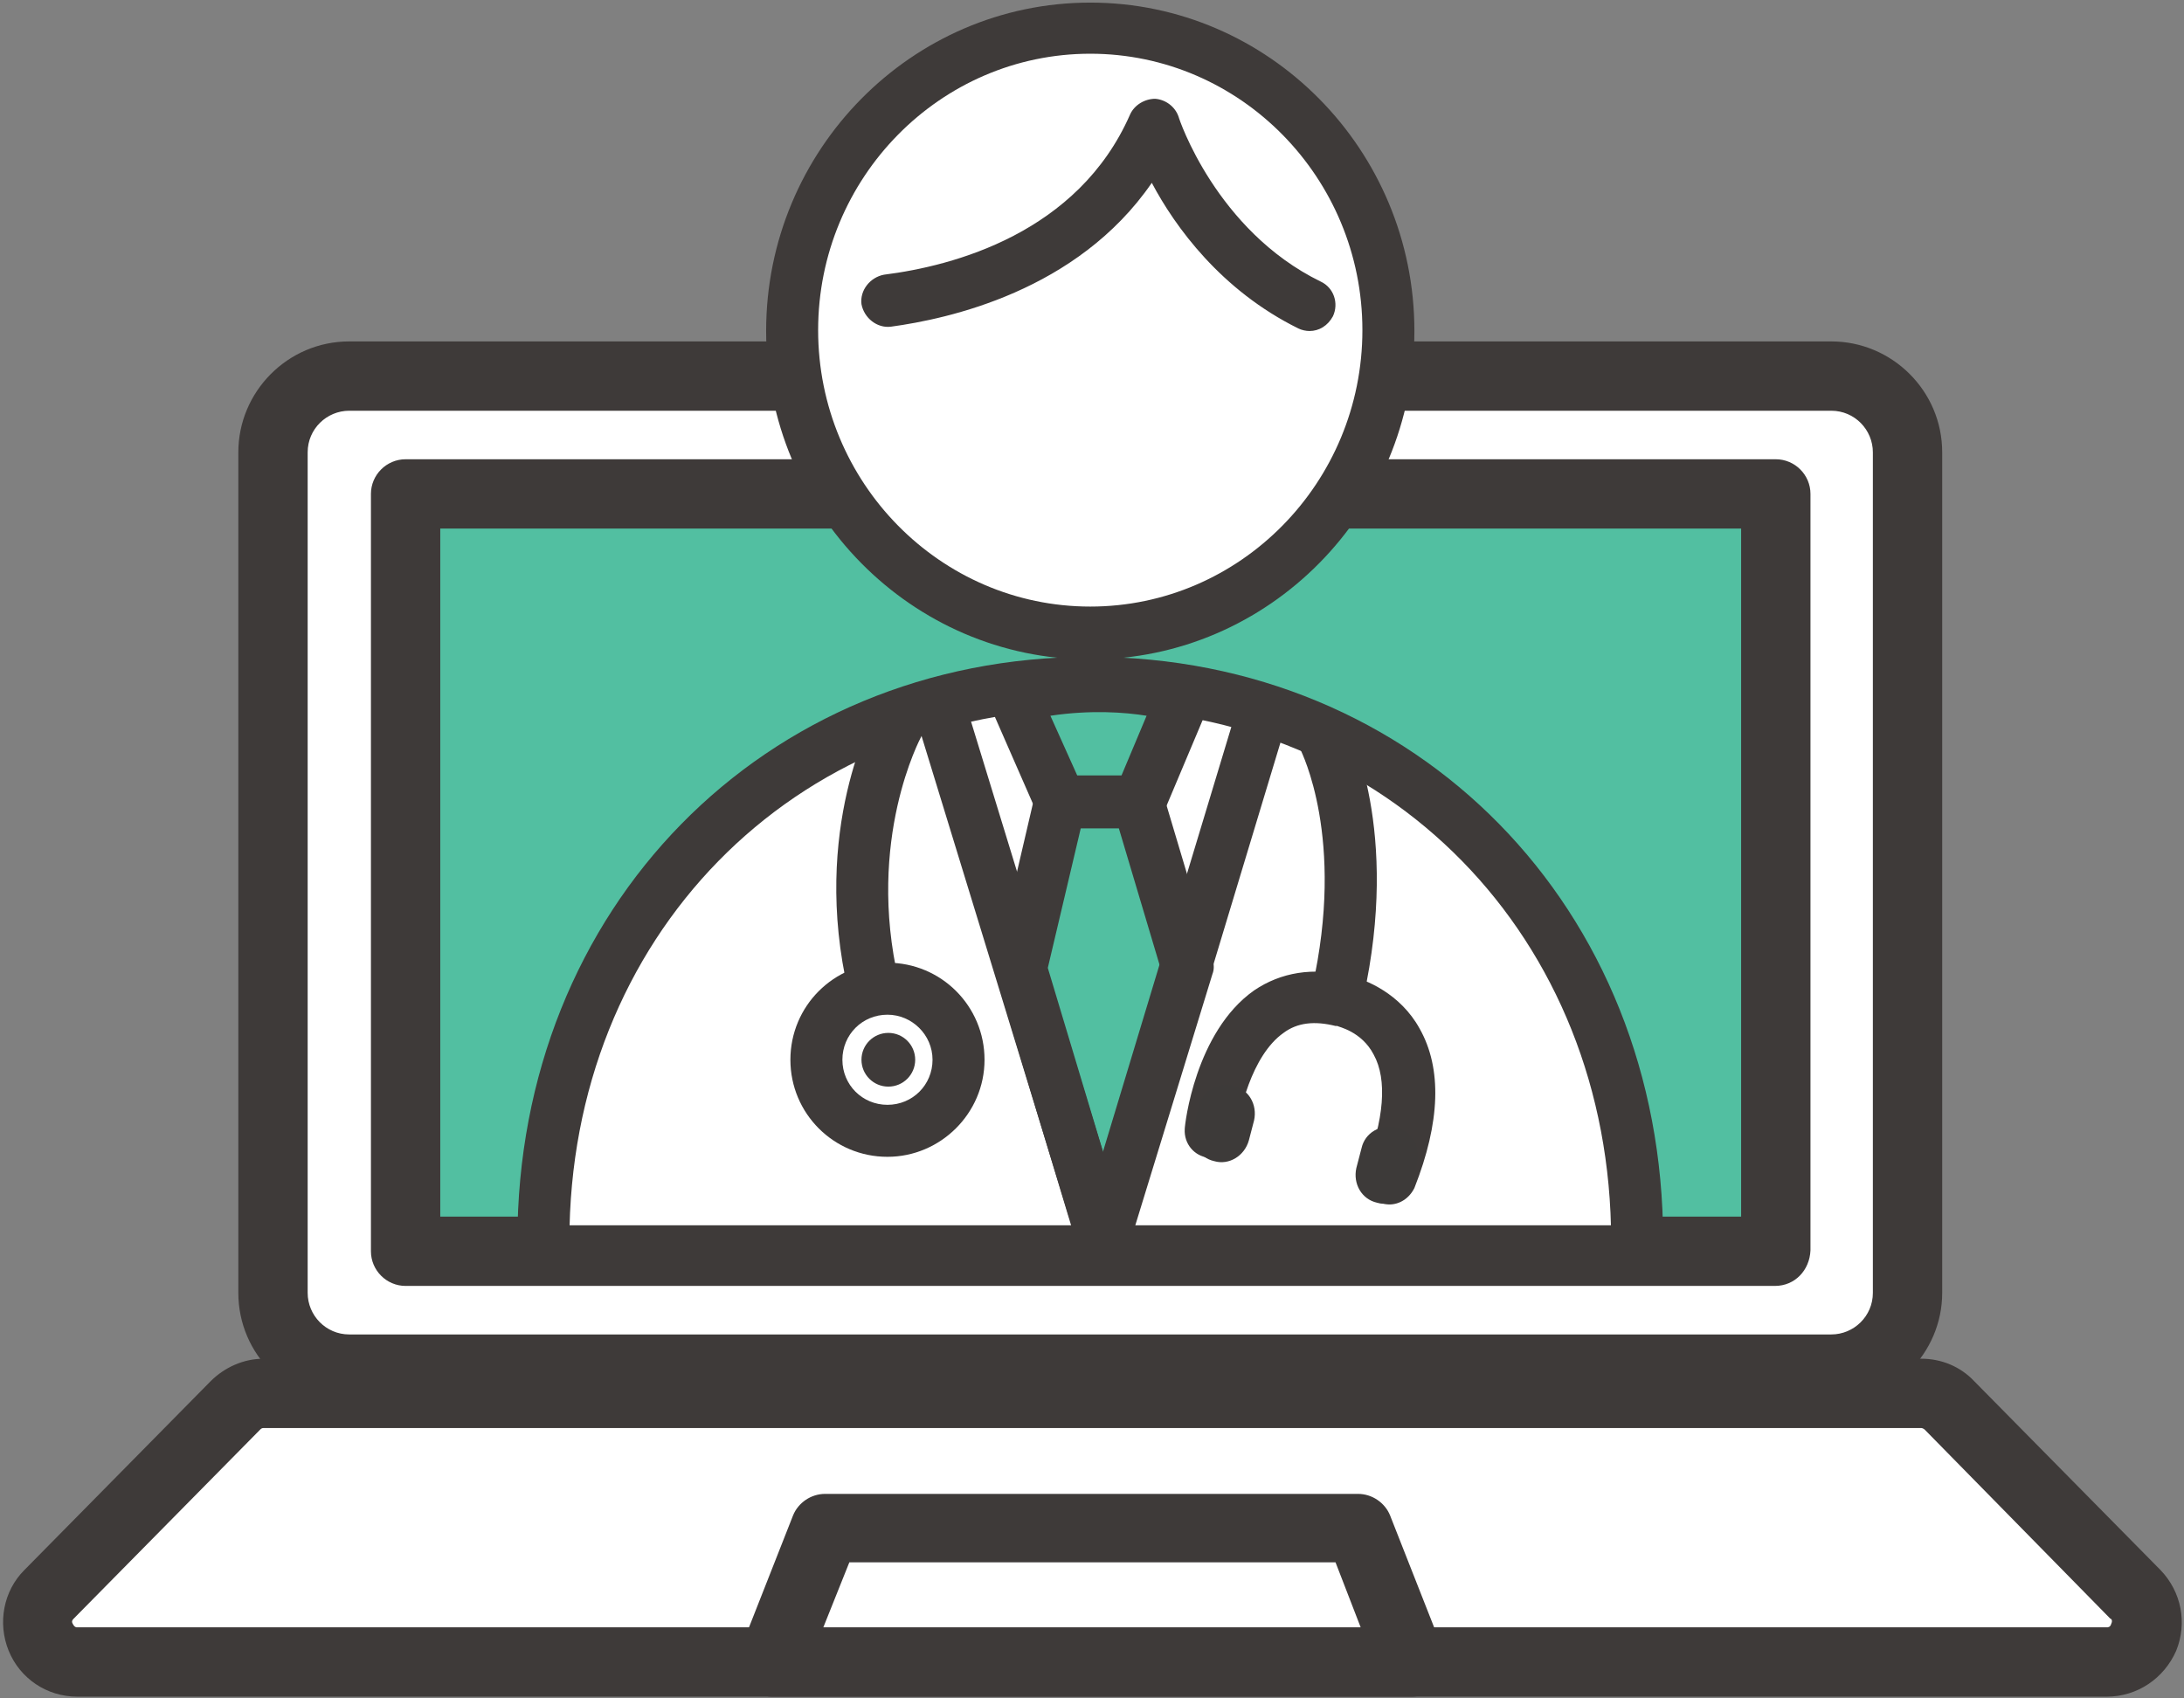 <?xml version="1.0" encoding="utf-8"?>
<!-- Generator: Adobe Illustrator 28.0.0, SVG Export Plug-In . SVG Version: 6.00 Build 0)  -->
<svg version="1.1" id="レイヤー_1" xmlns="http://www.w3.org/2000/svg" xmlns:xlink="http://www.w3.org/1999/xlink" x="0px"
	 y="0px" viewBox="0 0 252 196" style="enable-background:new 0 0 252 196;" xml:space="preserve">
<rect x="0" y="0" width="252" height="196" fill="#808080" stroke="none"/>
<style type="text/css">
	.st0{fill:#FFFFFF;}
	.st1{fill:#3E3A39;}
	.st2{fill:#52BFA1;}
	.st3{fill:#3D3A39;}
	.st4{fill:none;}
</style>
<g>
	<g>
		<path class="st0" d="M211.3,158h-171c-4.8,0-8.8-3.9-8.8-8.8v-97c0-4.8,3.9-8.8,8.8-8.8h171c4.8,0,8.8,3.9,8.8,8.8v97
			C220.1,154,216.1,158,211.3,158z"/>
		<path class="st1" d="M211.3,162h-171c-7,0-12.8-5.7-12.8-12.8v-97c0-7,5.7-12.8,12.8-12.8h171c7,0,12.8,5.7,12.8,12.8v97
			C224.1,156.2,218.3,162,211.3,162z M40.3,47.4c-2.6,0-4.8,2.1-4.8,4.8v97c0,2.6,2.1,4.8,4.8,4.8h171c2.6,0,4.8-2.1,4.8-4.8v-97
			c0-2.6-2.1-4.8-4.8-4.8C211.3,47.4,40.3,47.4,40.3,47.4z"/>
	</g>
	<g>
		<rect x="46.8" y="57" class="st2" width="158.1" height="87.3"/>
		<path class="st1" d="M204.8,148.4h-158c-2.2,0-4-1.8-4-4V57c0-2.2,1.8-4,4-4h158.1c2.2,0,4,1.8,4,4v87.3
			C208.8,146.6,207.1,148.4,204.8,148.4z M50.8,140.4h150.1V61H50.8V140.4z"/>
	</g>
	<g>
		<path class="st0" d="M243.1,191.8H8.9c-4.1,0-6.1-4.9-3.3-7.8l21.5-21.8c0.9-0.9,2-1.4,3.3-1.4h191.3c1.2,0,2.4,0.5,3.3,1.4
			l21.5,21.8C249.2,186.9,247.2,191.8,243.1,191.8z"/>
		<path class="st1" d="M243.1,195.8H8.9c-3.5,0-6.6-2.1-7.9-5.3s-0.6-6.9,1.8-9.3l21.5-21.8c1.6-1.6,3.8-2.6,6.1-2.6h191.3
			c2.3,0,4.5,0.9,6.1,2.6l21.5,21.8c2.4,2.5,3.1,6.1,1.8,9.3C249.7,193.7,246.6,195.8,243.1,195.8z M30.4,164.8
			c-0.2,0-0.3,0.1-0.4,0.2L8.5,186.8c-0.1,0.1-0.3,0.3-0.1,0.6c0.2,0.4,0.4,0.4,0.5,0.4h234.2c0.1,0,0.4,0,0.5-0.4
			c0.2-0.4,0-0.6-0.1-0.6L222.1,165c-0.1-0.1-0.3-0.2-0.4-0.2H30.4z"/>
	</g>
	<g>
		<polygon class="st0" points="162.9,191.8 89.1,191.8 95.3,176.3 156.7,176.3 		"/>
		<path class="st1" d="M162.9,195.8H89.1c-1.3,0-2.6-0.7-3.3-1.7c-0.7-1.1-0.9-2.5-0.4-3.7l6.1-15.5c0.6-1.5,2.1-2.5,3.7-2.5h61.5
			c1.6,0,3.1,1,3.7,2.5l6.1,15.5c0.5,1.2,0.3,2.6-0.4,3.7C165.4,195.1,164.2,195.8,162.9,195.8z M95,187.8h62l-2.9-7.5H98L95,187.8z
			"/>
	</g>
	<g>
		<path class="st0" d="M188.9,143.2c0-35.6-25.6-64.4-63.1-64.4s-63.1,28.8-63.1,64.4H188.9z"/>
		<path class="st1" d="M188.9,146.2c-1.7,0-3-1.3-3-3c0-35-25.8-61.4-60.1-61.4s-60.1,26.4-60.1,61.4c0,1.7-1.3,3-3,3
			c-1.7,0-3-1.3-3-3c0-38.4,28.4-67.4,66.1-67.4s66.1,29,66.1,67.4C191.9,144.9,190.6,146.2,188.9,146.2z"/>
		<g>
			<ellipse class="st0" cx="125.8" cy="38.2" rx="34.4" ry="34.9"/>
			<path class="st1" d="M125.8,76.1c-20.6,0-37.4-17-37.4-37.9s16.8-37.9,37.4-37.9s37.4,17,37.4,37.9S146.4,76.1,125.8,76.1z
				 M125.8,6.2c-17.3,0-31.4,14.3-31.4,31.9S108.5,70,125.8,70s31.4-14.3,31.4-31.9S143.1,6.2,125.8,6.2z"/>
		</g>
		<path class="st1" d="M151.1,38.2c-0.4,0-0.9-0.1-1.3-0.3c-8.9-4.4-14.2-11.7-16.9-16.8c-8.6,12.5-23.5,15.7-30.1,16.6
			c-1.6,0.2-3.1-1-3.4-2.6c-0.2-1.6,1-3.1,2.6-3.4c8-1,22.4-4.8,28.4-18.5c0.5-1.1,1.7-1.8,2.9-1.8c1.2,0.1,2.3,0.9,2.7,2.1
			c0,0.1,4.3,13.1,16.4,19c1.5,0.7,2.1,2.5,1.4,4C153.2,37.6,152.2,38.2,151.1,38.2z"/>
		<path class="st1" d="M100.8,116.8c-1.4,0-2.6-0.9-2.9-2.3c-4.4-18.8,2.9-32,3.2-32.5c0.8-1.4,2.6-2,4.1-1.1c1.4,0.8,2,2.6,1.1,4.1
			c-0.1,0.2-6.4,11.9-2.6,28.2c0.4,1.6-0.6,3.2-2.2,3.6C101.2,116.8,101,116.8,100.8,116.8z"/>
		<g>
			<circle class="st0" cx="102.4" cy="122.3" r="8.2"/>
			<path class="st1" d="M102.4,133.5c-6.2,0-11.2-5-11.2-11.2s5-11.2,11.2-11.2s11.2,5,11.2,11.2S108.5,133.5,102.4,133.5z
				 M102.4,117.1c-2.9,0-5.2,2.3-5.2,5.2c0,2.9,2.3,5.2,5.2,5.2c2.9,0,5.2-2.3,5.2-5.2S105.2,117.1,102.4,117.1z"/>
		</g>
		<circle class="st1" cx="102.5" cy="122.3" r="3.1"/>
		<path class="st1" d="M154.4,117.7c-0.2,0-0.4,0-0.7-0.1c-1.6-0.4-2.6-2-2.3-3.6c3.9-17.3-1.3-27.3-1.3-27.4
			c-0.8-1.5-0.2-3.3,1.2-4.1c1.5-0.8,3.3-0.2,4.1,1.2c0.3,0.5,6.2,12.1,1.9,31.5C157.1,116.8,155.8,117.7,154.4,117.7z"/>
		<g>
			<path class="st1" d="M160.3,139c-0.4,0-0.7-0.1-1.1-0.2c-1.5-0.6-2.3-2.3-1.7-3.9c2.2-5.7,2.6-10.3,1-13.2
				c-1.4-2.7-4.1-3.2-4.2-3.3c0,0-0.1,0-0.2,0c-2.4-0.6-4.4-0.4-6,0.8c-3.7,2.6-5.2,9.3-5.4,11.7c-0.2,1.6-1.6,2.8-3.3,2.7
				c-1.6-0.2-2.8-1.6-2.7-3.3c0-0.5,1.2-11.2,8-16c3.1-2.1,6.8-2.7,10.9-1.7c2,0.4,6,2.1,8.2,6.1c2.6,4.6,2.4,10.8-0.6,18.4
				C162.6,138.3,161.5,139,160.3,139z"/>
			<path class="st3" d="M140.1,134L140.1,134c-1.8-0.4-2.8-2.2-2.4-4l0.6-2.3c0.4-1.8,2.2-2.8,4-2.4l0,0c1.8,0.4,2.8,2.2,2.4,4
				l-0.6,2.3C143.6,133.4,141.8,134.5,140.1,134z"/>
			<path class="st3" d="M158.9,138.8L158.9,138.8c-1.8-0.4-2.8-2.2-2.4-4l0.6-2.3c0.4-1.8,2.2-2.8,4-2.4l0,0c1.8,0.4,2.8,2.2,2.4,4
				l-0.6,2.3C162.4,138.2,160.6,139.3,158.9,138.8z"/>
		</g>
		<g>
			<path class="st2" d="M117,80.4l5.3,12.1h9l5.1-12.1C136.5,80.4,128.2,77.6,117,80.4z"/>
			<path class="st1" d="M131.3,95.5h-9c-1.2,0-2.3-0.7-2.7-1.8l-5.3-12.1c-0.4-0.8-0.3-1.7,0.1-2.5s1.1-1.4,2-1.6
				c11.9-3,20.8-0.1,21.2,0.1c0.8,0.3,1.4,0.9,1.8,1.6c0.3,0.8,0.4,1.6,0,2.4l-5.1,12.1C133.6,94.8,132.5,95.5,131.3,95.5z
				 M124.3,89.5h5.1l2.9-6.9c-2.5-0.4-6.4-0.7-11.1,0L124.3,89.5z"/>
		</g>
		<g>
			<polygon class="st2" points="122.3,92.5 117.8,111.8 127.3,143.2 137,111.6 131.3,92.5 			"/>
			<path class="st1" d="M127.3,146.2L127.3,146.2c-1.3,0-2.5-0.9-2.9-2.1l-9.5-31.5c-0.2-0.5-0.2-1,0-1.5l4.5-19.3
				c0.3-1.4,1.5-2.3,2.9-2.3h9c1.3,0,2.5,0.9,2.9,2.1l5.7,19.1c0.2,0.6,0.2,1.2,0,1.7l-9.7,31.6
				C129.8,145.4,128.6,146.2,127.3,146.2z M120.9,111.7l6.4,21.3l6.6-21.3l-4.8-16.1h-4.4L120.9,111.7z"/>
		</g>
		<path class="st1" d="M126.2,142.4c-1.3,0-2.5-0.8-2.9-2.1l-17.5-57.1c-0.5-1.6,0.4-3.3,2-3.7c1.6-0.5,3.3,0.4,3.7,2l17.5,57.1
			c0.5,1.6-0.4,3.3-2,3.7C126.7,142.4,126.4,142.4,126.2,142.4z"/>
		<path class="st1" d="M127.3,146.2c-0.3,0-0.6,0-0.9-0.1c-1.6-0.5-2.5-2.2-2-3.7l18.4-60.9c0.5-1.6,2.2-2.5,3.7-2
			c1.6,0.5,2.5,2.2,2,3.7l-18.4,60.9C129.8,145.4,128.6,146.2,127.3,146.2z"/>
	</g>
	<path class="st1" d="M203.8,147.4H48c-1.7,0-3-1.3-3-3s1.3-3,3-3h155.8c1.7,0,3,1.3,3,3C206.8,146,205.4,147.4,203.8,147.4z"/>
</g>
<rect class="st4" width="252" height="196"/>
</svg>
